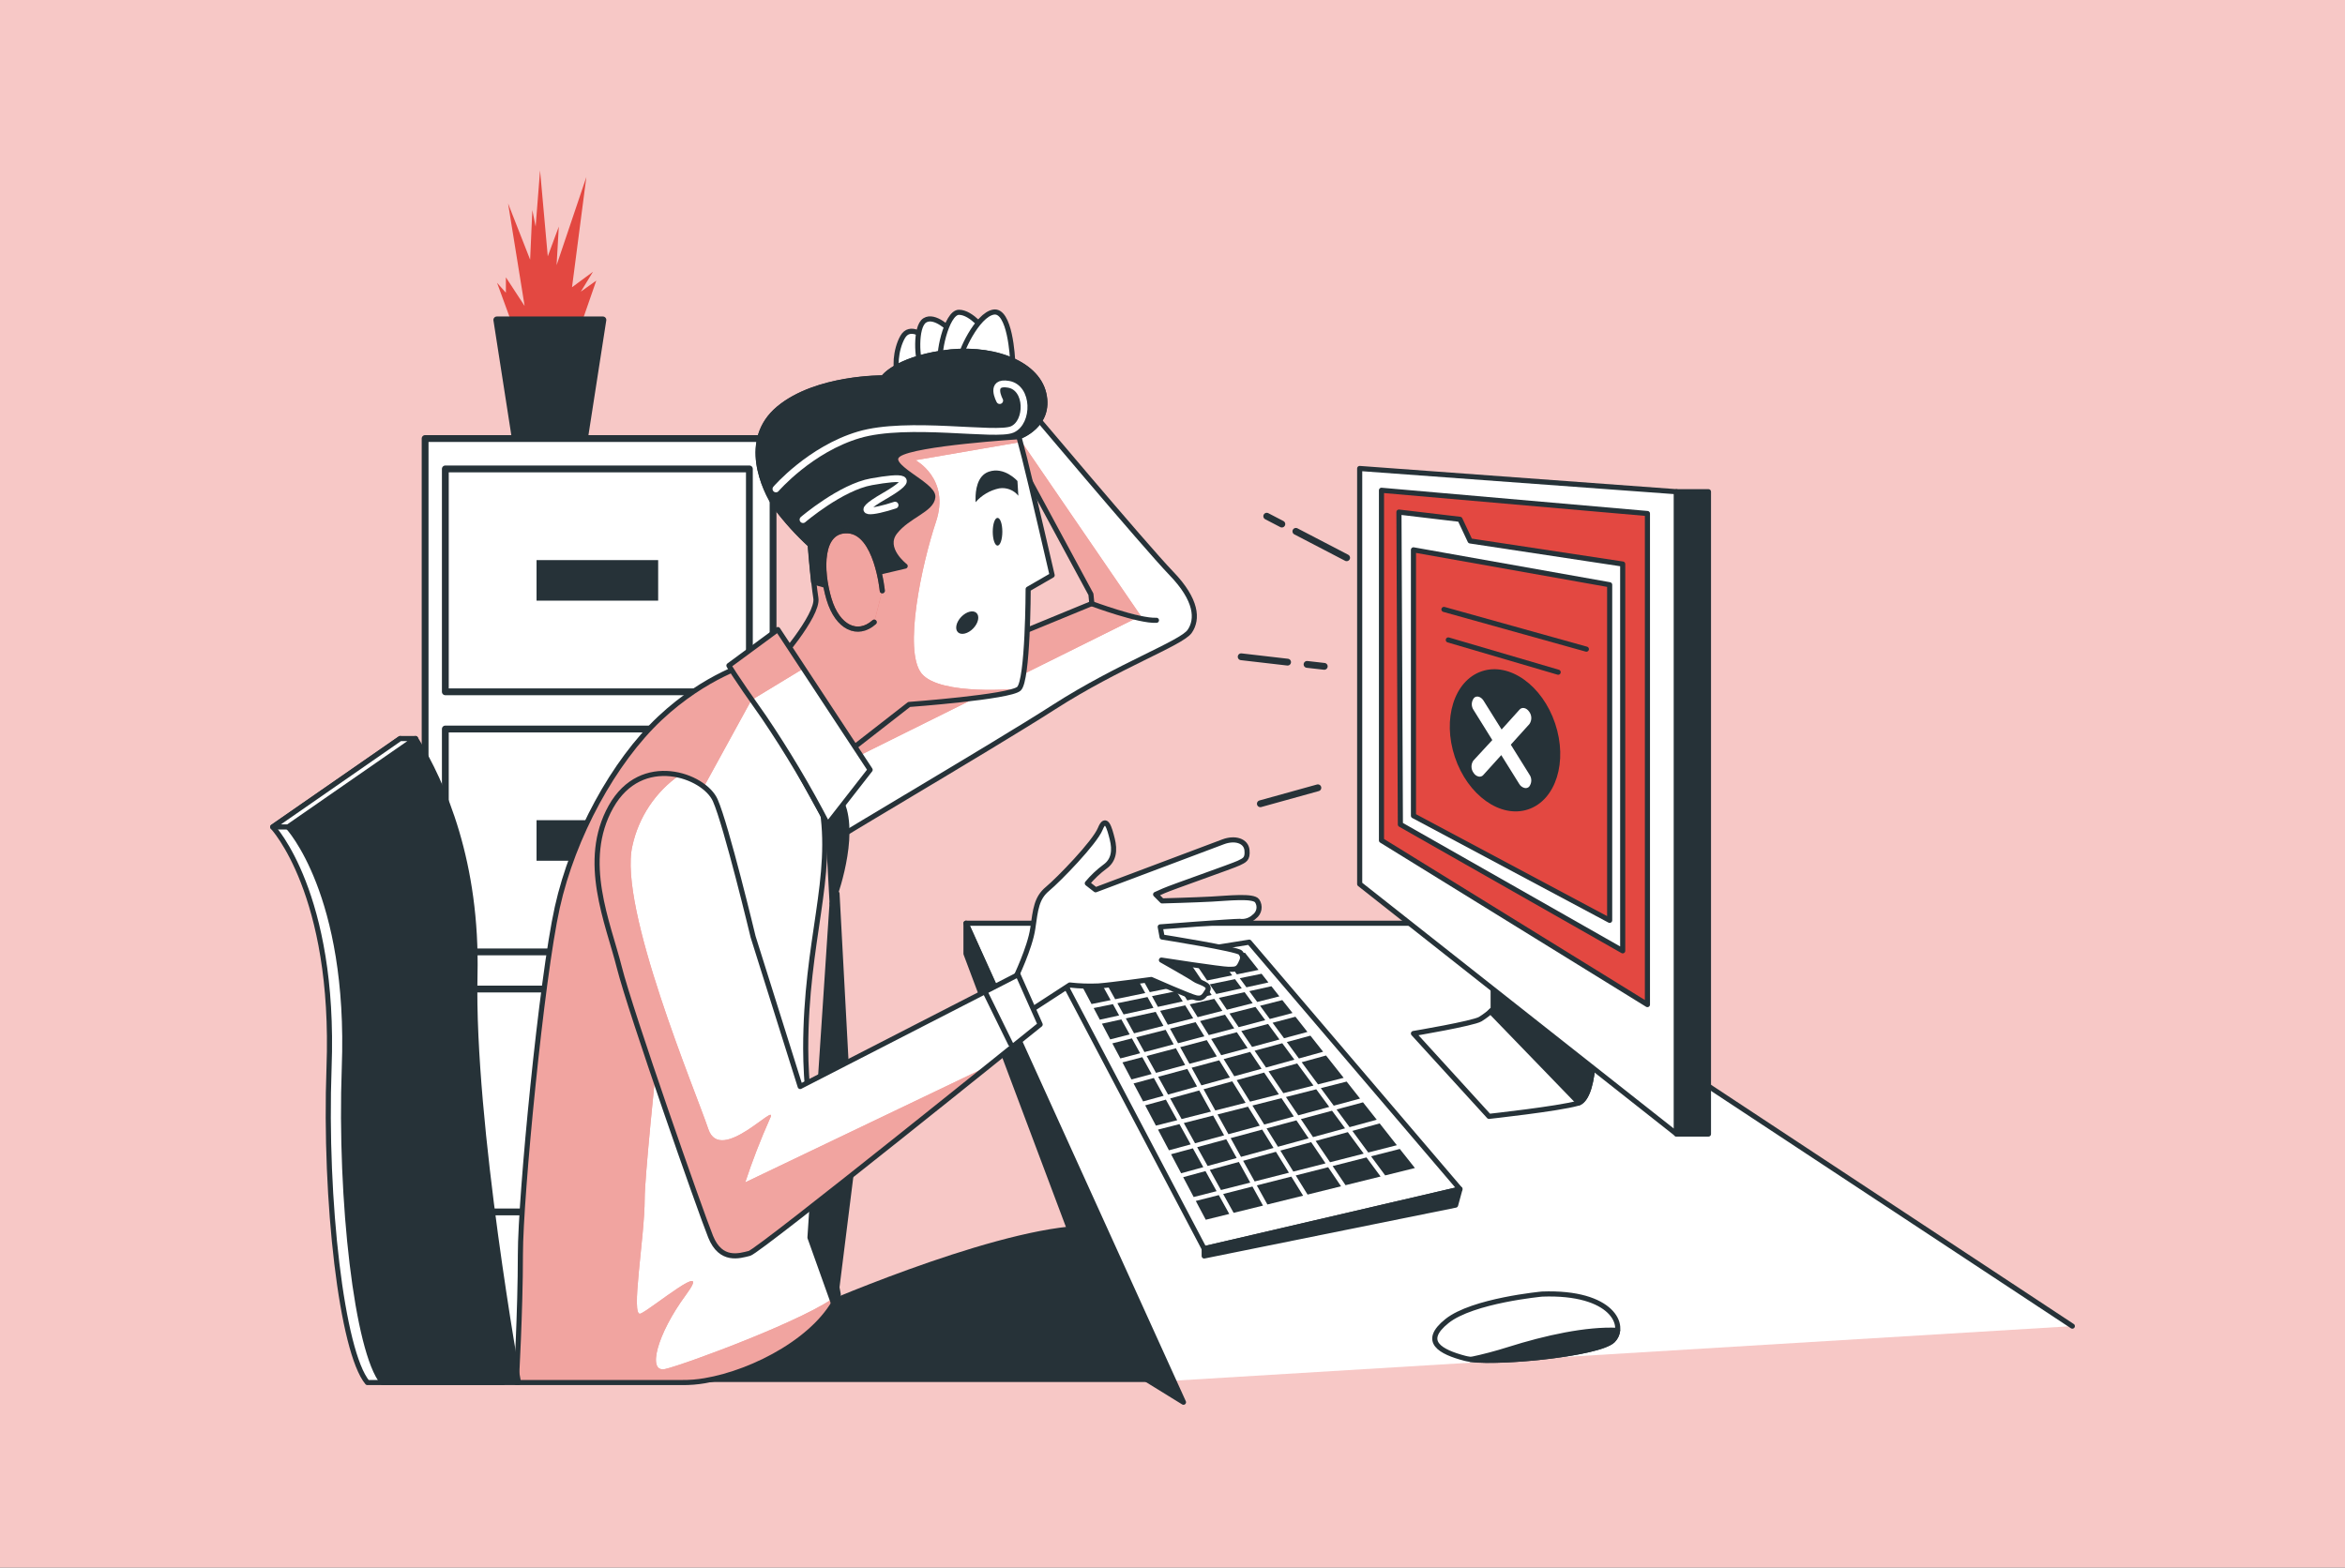 <?xml version="1.0" encoding="UTF-8"?> <svg xmlns="http://www.w3.org/2000/svg" width="344" height="230" viewBox="0 0 344 230" fill="none"><rect x="0" y="0" width="344" height="230" fill="#333333" stroke="none"/><g clip-path="url(#clip0_210_514)"><rect width="344" height="230" fill="white"></rect><path d="M-33 -32H363V250H-33V-32Z" fill="#E34841" fill-opacity="0.3"></path><path d="M171.697 202.616L141.707 135.462H214.38L304 194.578" fill="white"></path><path d="M171.697 202.616L141.707 135.462H214.38L304 194.578" stroke="#263238" stroke-width="0.75" stroke-linecap="round" stroke-linejoin="round"></path><path d="M164.258 199.972L141.707 139.941V135.462L173.61 205.745L164.258 199.972Z" fill="#263238" stroke="#263238" stroke-width="0.75" stroke-linecap="round" stroke-linejoin="round"></path><path d="M183.256 138.24L214.168 174.474L176.646 183.215L155.326 142.712L183.256 138.24Z" fill="white" stroke="#263238" stroke-width="0.75" stroke-linecap="round" stroke-linejoin="round"></path><path d="M176.648 183.215V184.284L213.529 176.823L214.169 174.474L176.648 183.215Z" fill="#263238" stroke="#263238" stroke-width="0.75" stroke-linecap="round" stroke-linejoin="round"></path><path d="M182.09 151.277L183.672 153.611L187.694 152.521L186.02 150.243L182.09 151.277Z" fill="#263238"></path><path d="M197.314 165.558L195.402 162.97L190.831 164.201L192.617 166.845L197.314 165.558Z" fill="#263238"></path><path d="M178.806 146.411L179.98 148.154L183.763 147.191L182.575 145.574L178.806 146.411Z" fill="#263238"></path><path d="M186.091 157.19L188.257 160.397L192.68 159.279L190.289 156.037L186.091 157.19Z" fill="#263238"></path><path d="M197.545 158.695L193.755 159.658L195.654 162.232L199.514 161.191L197.545 158.695Z" fill="#263238"></path><path d="M188.643 160.959L190.45 163.645L194.993 162.415L193.087 159.827L188.643 160.959Z" fill="#263238"></path><path d="M174.524 147.36L175.691 149.244L179.32 148.316L178.131 146.558L174.524 147.36Z" fill="#263238"></path><path d="M184.045 154.167L185.719 156.635L189.882 155.482L188.102 153.07L184.045 154.167Z" fill="#263238"></path><path d="M180.359 148.71L181.709 150.714L185.605 149.687L184.17 147.74L180.359 148.71Z" fill="#263238"></path><path d="M172.174 153.231L170.993 151.101L166.683 152.198L167.885 154.364L172.174 153.231Z" fill="#263238"></path><path d="M165.979 158.386L168.94 157.591L167.569 155.116L164.657 155.882L165.979 158.386Z" fill="#263238"></path><path d="M173.244 145.293L174.165 146.783L177.744 145.989L176.781 144.568L173.244 145.293Z" fill="#263238"></path><path d="M170.67 150.517L169.531 148.464L165.15 149.427L166.36 151.614L170.67 150.517Z" fill="#263238"></path><path d="M168.99 146.157L169.862 147.733L173.504 146.931L172.569 145.426L168.99 146.157Z" fill="#263238"></path><path d="M162.864 152.507L165.719 151.776L164.496 149.575L161.648 150.201L162.864 152.507Z" fill="#263238"></path><path d="M163.913 147.198L164.827 148.844L169.208 147.88L168.329 146.291L163.913 147.198Z" fill="#263238"></path><path d="M177.674 152.444L179.151 154.828L183.019 153.787L181.437 151.452L177.674 152.444Z" fill="#263238"></path><path d="M187.603 160.566L185.444 157.373L181.415 158.484L183.37 161.641L187.603 160.566Z" fill="#263238"></path><path d="M170.185 148.316L171.311 150.355L175.037 149.406L173.863 147.508L170.185 148.316Z" fill="#263238"></path><path d="M171.029 161.346L167.992 162.183L169.567 165.157L172.696 164.363L171.029 161.346Z" fill="#263238"></path><path d="M179.502 155.397L181.063 157.915L185.064 156.818L183.397 154.342L179.502 155.397Z" fill="#263238"></path><path d="M176.676 152.05L175.389 149.976L171.635 150.932L172.816 153.07L176.676 152.05Z" fill="#263238"></path><path d="M183.73 174.095L179.433 175.192L180.966 177.955L185.277 176.893L183.73 174.095Z" fill="#263238"></path><path d="M177.076 143.858L180.754 143.106L178.778 140.42L175.156 141.017L177.076 143.858Z" fill="#263238"></path><path d="M168.005 145.707L166.226 142.494L161.718 143.239L163.589 146.614L168.005 145.707Z" fill="#263238"></path><path d="M173.856 156.262L172.499 153.808L168.209 154.94L169.581 157.415L173.856 156.262Z" fill="#263238"></path><path d="M184.804 165.171L183.074 162.38L178.602 163.519L180.205 166.416L184.804 165.171Z" fill="#263238"></path><path d="M182.723 161.81L180.768 158.66L176.556 159.82L178.279 162.935L182.723 161.81Z" fill="#263238"></path><path d="M189.797 163.821L187.983 161.128L183.722 162.211L185.452 164.996L189.797 163.821Z" fill="#263238"></path><path d="M178.504 155.003L177.028 152.613L173.132 153.646L174.489 156.086L178.504 155.003Z" fill="#263238"></path><path d="M176.043 149.814L177.323 151.874L181.056 150.89L179.699 148.879L176.043 149.814Z" fill="#263238"></path><path d="M180.417 158.097L178.856 155.573L174.806 156.663L176.24 159.251L180.417 158.097Z" fill="#263238"></path><path d="M191.97 167.028L190.177 164.384L185.803 165.565L187.47 168.258L191.97 167.028Z" fill="#263238"></path><path d="M189.079 172.07L187.173 168.997L182.363 170.319L184.051 173.349L189.079 172.07Z" fill="#263238"></path><path d="M174.665 167.914L173.02 164.939L169.876 165.741L171.48 168.779L174.665 167.914Z" fill="#263238"></path><path d="M169.263 158.168L166.289 158.969L167.688 161.606L170.705 160.776L169.263 158.168Z" fill="#263238"></path><path d="M183.406 173.518L181.732 170.487L177.471 171.655L179.109 174.608L183.406 173.518Z" fill="#263238"></path><path d="M175.6 159.419L174.172 156.839L169.897 157.992L171.345 160.601L175.6 159.419Z" fill="#263238"></path><path d="M177.464 144.428L178.42 145.841L182.161 145.011L181.169 143.668L177.464 144.428Z" fill="#263238"></path><path d="M161.339 149.617L164.173 148.991L163.259 147.332L160.432 147.908L161.339 149.617Z" fill="#263238"></path><path d="M172.879 144.709L176.394 143.992L174.461 141.13L171.015 141.699L172.879 144.709Z" fill="#263238"></path><path d="M168.667 145.574L172.218 144.849L170.334 141.812L166.895 142.381L168.667 145.574Z" fill="#263238"></path><path d="M167.253 154.539L166.044 152.359L163.175 153.091L164.349 155.299L167.253 154.539Z" fill="#263238"></path><path d="M181.443 142.965L184.622 142.311L182.625 139.787L179.481 140.3L181.443 142.965Z" fill="#263238"></path><path d="M162.928 146.748L161.044 143.345L158.259 143.809L160.123 147.318L162.928 146.748Z" fill="#263238"></path><path d="M178.793 175.353L175.417 176.211L176.88 178.968L180.326 178.117L178.793 175.353Z" fill="#263238"></path><path d="M194.832 171.261L190.078 172.47L191.815 175.276L196.723 174.06L194.832 171.261Z" fill="#263238"></path><path d="M189.431 172.639L184.368 173.926L185.922 176.732L191.161 175.438L189.431 172.639Z" fill="#263238"></path><path d="M200.457 169.826L195.493 171.092L197.384 173.898L202.524 172.625L200.457 169.826Z" fill="#263238"></path><path d="M205.344 168.582L201.125 169.658L203.199 172.463L207.559 171.38L205.344 168.582Z" fill="#263238"></path><path d="M176.837 171.83L173.567 172.723L175.107 175.635L178.468 174.777L176.837 171.83Z" fill="#263238"></path><path d="M186.823 168.434L185.157 165.741L180.53 166.993L182.049 169.742L186.823 168.434Z" fill="#263238"></path><path d="M194.451 170.698L192.342 167.583L187.82 168.821L189.726 171.901L194.451 170.698Z" fill="#263238"></path><path d="M181.414 169.911L179.888 167.161L175.62 168.322L177.153 171.078L181.414 169.911Z" fill="#263238"></path><path d="M173.265 172.147L176.521 171.254L174.988 168.49L171.789 169.355L173.265 172.147Z" fill="#263238"></path><path d="M177.639 163.104L175.923 159.996L171.662 161.17L173.335 164.194L177.639 163.104Z" fill="#263238"></path><path d="M200.049 169.271L197.722 166.114L192.996 167.407L195.113 170.53L200.049 169.271Z" fill="#263238"></path><path d="M179.573 166.585L177.963 163.681L173.66 164.778L175.305 167.745L179.573 166.585Z" fill="#263238"></path><path d="M190.949 155.854L193.347 159.103L197.109 158.147L194.522 154.87L190.949 155.854Z" fill="#263238"></path><path d="M186.274 149.512L189.607 148.633L188.109 146.741L184.847 147.571L186.274 149.512Z" fill="#263238"></path><path d="M183.264 145.426L184.431 147.015L187.68 146.193L186.506 144.709L183.264 145.426Z" fill="#263238"></path><path d="M204.909 168.033L202.392 164.834L198.384 165.931L200.718 169.102L204.909 168.033Z" fill="#263238"></path><path d="M186.682 150.067L188.362 152.338L191.794 151.41L190.036 149.181L186.682 150.067Z" fill="#263238"></path><path d="M196.062 162.788L197.975 165.382L201.962 164.292L199.944 161.74L196.062 162.788Z" fill="#263238"></path><path d="M182.843 144.864L186.07 144.153L185.065 142.874L181.865 143.528L182.843 144.864Z" fill="#263238"></path><path d="M190.543 155.306L194.094 154.321L192.231 151.959L188.771 152.894L190.543 155.306Z" fill="#263238"></path><path d="M219.07 142.29V148.042C218.486 148.607 217.842 149.107 217.151 149.533C216.089 150.173 207.348 151.642 207.348 151.642L218.43 163.8C218.43 163.8 228.591 162.689 231.439 161.88C234.421 161.023 233.781 150.151 233.781 150.151L219.07 142.29Z" fill="white" stroke="#263238" stroke-width="0.75" stroke-linecap="round" stroke-linejoin="round"></path><path d="M219.07 142.29V148.042C219.07 148.042 218.915 148.197 218.662 148.422L231.622 161.824C234.392 160.58 233.781 150.173 233.781 150.173L219.07 142.29Z" fill="#263238" stroke="#263238" stroke-width="0.75" stroke-linecap="round" stroke-linejoin="round"></path><path d="M199.459 68.738V129.71L245.932 166.374V72.148L199.459 68.738Z" fill="white" stroke="#263238" stroke-width="0.75" stroke-linecap="round" stroke-linejoin="round"></path><path d="M202.657 71.937V123.311L241.67 147.402V75.347L202.657 71.937Z" fill="#E34841" stroke="#263238" stroke-width="0.75" stroke-linecap="round" stroke-linejoin="round"></path><path d="M250.622 72.148H245.932V166.395H250.622V72.148Z" fill="#263238" stroke="#263238" stroke-width="0.75" stroke-linecap="round" stroke-linejoin="round"></path><path d="M205.218 75.137L205.429 120.97L238.042 139.512V82.759L215.66 79.37L214.169 76.198L205.218 75.137Z" fill="white" stroke="#263238" stroke-width="0.75" stroke-linecap="round" stroke-linejoin="round"></path><path d="M207.348 80.678V119.69L236.129 135.04V85.797L207.348 80.678Z" fill="#E34841" stroke="#263238" stroke-width="0.75" stroke-linecap="round" stroke-linejoin="round"></path><path d="M224.18 118.756C228.241 117.392 230.01 111.751 228.131 106.155C226.252 100.559 221.437 97.127 217.376 98.491C213.316 99.854 211.547 105.496 213.426 111.092C215.305 116.688 220.12 120.119 224.18 118.756Z" fill="#263238"></path><path d="M221.628 109.262L224.364 106.231C224.548 105.961 224.643 105.64 224.634 105.313C224.625 104.986 224.513 104.67 224.315 104.41C223.907 103.826 223.267 103.707 222.908 104.122L220.278 107.04L217.641 102.821C217.262 102.209 216.622 102.019 216.235 102.399C216.031 102.651 215.915 102.962 215.905 103.286C215.895 103.61 215.991 103.928 216.179 104.192L218.914 108.587L216.13 111.603C215.945 111.874 215.851 112.196 215.861 112.523C215.871 112.85 215.985 113.166 216.186 113.425C216.346 113.679 216.598 113.863 216.889 113.938C217.016 113.969 217.148 113.965 217.273 113.925C217.397 113.885 217.507 113.812 217.592 113.713L220.229 110.795L222.859 115.014C223.021 115.301 223.288 115.513 223.604 115.604C223.726 115.643 223.855 115.647 223.979 115.617C224.103 115.588 224.217 115.525 224.308 115.436C224.509 115.183 224.623 114.871 224.632 114.547C224.641 114.224 224.544 113.906 224.357 113.643L221.628 109.262Z" fill="white"></path><path d="M212.46 93.897L228.576 98.63" stroke="#263238" stroke-width="0.75" stroke-linecap="round" stroke-linejoin="round"></path><path d="M211.82 89.418L232.712 95.247" stroke="#263238" stroke-width="0.75" stroke-linecap="round" stroke-linejoin="round"></path><path d="M226.222 189.874C226.222 189.874 216.033 190.816 212.264 193.833C208.495 196.85 211.321 198.361 214.9 199.304C218.48 200.246 234.519 198.734 236.593 196.66C238.668 194.585 236.593 189.494 226.222 189.874Z" fill="white" stroke="#263238" stroke-width="0.75" stroke-linecap="round" stroke-linejoin="round"></path><path d="M236.593 196.688C236.994 196.288 237.243 195.761 237.297 195.197C232.733 194.972 226.749 196.294 221.313 198.01C219.478 198.594 217.615 199.084 215.73 199.479C220.47 200.049 234.653 198.6 236.593 196.688Z" fill="#263238" stroke="#263238" stroke-width="0.75" stroke-linecap="round" stroke-linejoin="round"></path><path d="M190.099 77.963L197.545 81.838" stroke="#263238" stroke-linecap="round" stroke-linejoin="round"></path><path d="M185.825 75.741L188.04 76.894" stroke="#263238" stroke-linecap="round" stroke-linejoin="round"></path><path d="M191.737 97.484L194.261 97.772" stroke="#263238" stroke-linecap="round" stroke-linejoin="round"></path><path d="M182.075 96.365L188.881 97.153" stroke="#263238" stroke-linecap="round" stroke-linejoin="round"></path><path d="M193.325 115.59L184.887 117.932" stroke="#263238" stroke-linecap="round" stroke-linejoin="round"></path><path d="M75.342 48.127L72.916 41.496L74.21 42.952V40.688L76.959 44.893L74.533 29.852L77.768 38.1L78.091 30.822L78.576 33.248L79.223 25L80.355 37.615L81.973 33.248L81.649 38.909L86.016 25.97L83.913 42.144L86.986 39.879L85.207 42.79L87.471 41.173L84.891 48.613L75.503 48.774" fill="#E34841"></path><path d="M85.721 64.462H75.609L72.88 46.939H88.442L85.721 64.462Z" fill="#263238" stroke="#263238" stroke-linecap="round" stroke-linejoin="round"></path><path d="M113.405 64.343H62.362V200.133H113.405V64.343Z" fill="white" stroke="#263238" stroke-linecap="round" stroke-linejoin="round"></path><path d="M109.931 68.801H65.328V101.506H109.931V68.801Z" stroke="#263238" stroke-linecap="round" stroke-linejoin="round"></path><path d="M96.549 82.182H78.71V88.131H96.549V82.182Z" fill="#263238"></path><path d="M109.931 106.962H65.328V139.667H109.931V106.962Z" stroke="#263238" stroke-linecap="round" stroke-linejoin="round"></path><path d="M96.549 120.344H78.71V126.293H96.549V120.344Z" fill="#263238"></path><path d="M109.931 145.117H65.328V177.822H109.931V145.117Z" stroke="#263238" stroke-linecap="round" stroke-linejoin="round"></path><path d="M96.549 158.498H78.71V164.447H96.549V158.498Z" fill="#263238"></path><path d="M118.876 192.384C118.876 192.384 144.457 181.084 158.212 180.233L168.246 202.405H92.457L118.876 192.384Z" fill="#263238" stroke="#263238" stroke-width="0.75" stroke-linecap="round" stroke-linejoin="round"></path><path d="M150.013 58.795C150.013 58.795 168.021 80.185 171.811 84.109C175.602 88.033 175.742 90.881 174.519 92.639C173.295 94.397 164.098 97.652 154.619 103.742C145.14 109.831 118.194 125.54 117.927 126.089C117.66 126.637 115.079 107.103 115.079 107.103L160.167 88.553L160.033 87.196L145.407 60.117L150.013 58.795Z" fill="white"></path><path d="M167.346 90.367L146.447 59.849L145.442 60.145L160.068 87.224L160.201 88.581L115.114 107.131C115.114 107.131 115.163 107.469 115.233 108.038L118.172 114.782L167.346 90.367Z" fill="#E34841"></path><path opacity="0.5" d="M167.346 90.367L146.447 59.849L145.442 60.145L160.068 87.224L160.201 88.581L115.114 107.131C115.114 107.131 115.163 107.469 115.233 108.038L118.172 114.782L167.346 90.367Z" fill="white"></path><path d="M150.013 58.795C150.013 58.795 168.021 80.185 171.811 84.109C175.602 88.033 175.742 90.881 174.519 92.639C173.295 94.397 164.098 97.652 154.619 103.742C145.14 109.831 118.194 125.54 117.927 126.089C117.66 126.637 115.079 107.103 115.079 107.103L160.167 88.553L160.033 87.196L145.407 60.117L150.013 58.795Z" stroke="#263238" stroke-width="0.75" stroke-linecap="round" stroke-linejoin="round"></path><path d="M135.659 49.45C135.659 49.45 133.494 47.551 132.411 49.45C131.328 51.348 131.194 54.456 131.869 54.73C132.544 55.005 135.252 54.597 135.659 53.781C136.067 52.965 135.659 49.45 135.659 49.45Z" fill="white" stroke="#263238" stroke-width="0.75" stroke-linecap="round" stroke-linejoin="round"></path><path d="M139.45 48.5C139.45 48.5 137.151 46.067 135.66 47.01C134.169 47.952 134.577 53.106 135.118 53.514C135.66 53.922 138.909 52.811 139.338 52.157C139.766 51.503 139.45 48.5 139.45 48.5Z" fill="white" stroke="#263238" stroke-width="0.75" stroke-linecap="round" stroke-linejoin="round"></path><path d="M144.598 48.634C144.598 48.634 142.566 45.821 140.675 45.821C138.783 45.821 137.419 52.593 138.101 53.134C138.783 53.676 143.241 53.001 143.515 52.593C143.95 51.294 144.311 49.972 144.598 48.634V48.634Z" fill="white" stroke="#263238" stroke-width="0.75" stroke-linecap="round" stroke-linejoin="round"></path><path d="M148.556 53.24C148.556 52.431 148.155 45.385 145.743 45.793C143.331 46.201 140.736 51.889 140.87 52.825C141.004 53.76 148.556 53.24 148.556 53.24Z" fill="white" stroke="#263238" stroke-width="0.75" stroke-linecap="round" stroke-linejoin="round"></path><path d="M160.167 88.581C160.167 88.581 167.072 91.155 169.645 91.014Z" fill="white"></path><path d="M160.167 88.581C160.167 88.581 167.072 91.155 169.645 91.014" stroke="#263238" stroke-width="0.75" stroke-linecap="round" stroke-linejoin="round"></path><path d="M103.384 202.587C110.739 201.35 120.162 196.294 122.967 189.93C120.858 178.897 118.193 163.357 118.193 153.85C118.193 137.874 122.412 128.803 120.492 117.988C118.572 107.173 114.536 100.12 110.205 97.272C110.205 97.272 103.574 99.03 96.802 105.394C90.031 111.758 84.075 122.699 81.754 133.127C79.434 143.556 76.34 175.642 76.34 184.037C76.34 192.433 75.735 202.855 75.735 202.855C83.843 202.855 91.95 202.855 100.058 202.855C101.172 202.865 102.285 202.776 103.384 202.587V202.587Z" fill="white"></path><path d="M122.967 189.923C118.847 193.439 100.29 200.267 97.583 200.872C94.875 201.476 96.38 195.753 100.592 190.036C104.804 184.319 95.473 192.145 93.968 192.743C92.463 193.341 94.573 181.605 94.573 175.867C94.573 170.129 99.995 121.385 99.995 121.385L110.226 102.715L113.742 100.606C112.76 99.3 111.572 98.163 110.226 97.237C110.226 97.237 103.595 98.995 96.823 105.359C90.052 111.723 84.075 122.699 81.754 133.128C79.434 143.556 76.34 175.642 76.34 184.038C76.34 192.434 75.735 202.855 75.735 202.855C83.843 202.855 91.95 202.855 100.058 202.855C101.168 202.855 102.277 202.756 103.37 202.559C110.739 201.35 120.162 196.294 122.967 189.923Z" fill="#E34841"></path><path opacity="0.5" d="M122.967 189.923C118.847 193.439 100.29 200.267 97.583 200.872C94.875 201.476 96.38 195.753 100.592 190.036C104.804 184.319 95.473 192.145 93.968 192.743C92.463 193.341 94.573 181.605 94.573 175.867C94.573 170.129 99.995 121.385 99.995 121.385L110.226 102.715L113.742 100.606C112.76 99.3 111.572 98.163 110.226 97.237C110.226 97.237 103.595 98.995 96.823 105.359C90.052 111.723 84.075 122.699 81.754 133.128C79.434 143.556 76.34 175.642 76.34 184.038C76.34 192.434 75.735 202.855 75.735 202.855C83.843 202.855 91.95 202.855 100.058 202.855C101.168 202.855 102.277 202.756 103.37 202.559C110.739 201.35 120.162 196.294 122.967 189.923Z" fill="white"></path><path d="M103.384 202.587C110.739 201.35 120.162 196.294 122.967 189.93C120.858 178.897 118.193 163.357 118.193 153.85C118.193 137.874 122.412 128.803 120.492 117.988C118.572 107.173 114.536 100.12 110.205 97.272C110.205 97.272 103.574 99.03 96.802 105.394C90.031 111.758 84.075 122.699 81.754 133.127C79.434 143.556 76.34 175.642 76.34 184.037C76.34 192.433 75.735 202.855 75.735 202.855C83.843 202.855 91.95 202.855 100.058 202.855C101.172 202.865 102.285 202.776 103.384 202.587V202.587Z" stroke="#263238" stroke-width="0.75" stroke-linecap="round" stroke-linejoin="round"></path><path d="M109.813 99.762L121.443 120.942L122.069 132.558C122.069 132.558 125.311 124.275 123.869 118.867C122.428 113.46 109.813 99.762 109.813 99.762Z" fill="#263238" stroke="#263238" stroke-width="0.75" stroke-linecap="round" stroke-linejoin="round"></path><path d="M122.06 132.565L118.819 181.583L122.426 191.674L124.95 171.486L122.785 131.116L122.06 132.565Z" fill="#263238" stroke="#263238" stroke-width="0.75" stroke-linecap="round" stroke-linejoin="round"></path><path d="M118.868 79.911C118.868 79.911 119.276 85.192 119.684 87.766C120.091 90.339 113.728 97.54 113.728 97.54L122.932 111.484L133.36 103.362C133.36 103.362 148.127 102.279 149.47 101.056C150.813 99.832 150.827 86.437 150.827 86.437L154.343 84.404C154.343 84.404 151.094 70.341 150.286 67.205L149.47 64.097C149.47 64.097 154.21 62.465 153.127 57.768C152.044 53.071 145.139 50.736 138.233 51.805C131.328 52.874 129.57 55.462 129.57 55.462C129.57 55.462 119.817 55.328 114.269 59.934C108.721 64.54 112.103 71.846 113.861 74.419C115.357 76.4 117.033 78.239 118.868 79.911V79.911Z" fill="white"></path><path d="M135.196 98.827C132.489 95.515 135.196 82.871 137.306 76.55C139.415 70.228 134.296 67.521 134.296 67.521L149.668 64.87L149.457 64.076C150.496 63.669 151.421 63.015 152.15 62.17L152.979 57.283C151.573 52.839 144.914 50.701 138.213 51.749C131.308 52.832 129.55 55.405 129.55 55.405C129.55 55.405 119.797 55.272 114.248 59.878C108.7 64.483 112.083 71.789 113.841 74.363C115.334 76.364 117.01 78.221 118.847 79.911C118.847 79.911 119.255 85.192 119.663 87.766C120.071 90.339 113.728 97.54 113.728 97.54L122.933 111.484L133.361 103.362C133.361 103.362 144.612 102.532 148.381 101.513L149.471 101.056C149.471 101.056 137.917 102.139 135.196 98.827Z" fill="#E34841"></path><path opacity="0.5" d="M135.196 98.827C132.489 95.515 135.196 82.871 137.306 76.55C139.415 70.228 134.296 67.521 134.296 67.521L149.668 64.87L149.457 64.076C150.496 63.669 151.421 63.015 152.15 62.17L152.979 57.283C151.573 52.839 144.914 50.701 138.213 51.749C131.308 52.832 129.55 55.405 129.55 55.405C129.55 55.405 119.797 55.272 114.248 59.878C108.7 64.483 112.083 71.789 113.841 74.363C115.334 76.364 117.01 78.221 118.847 79.911C118.847 79.911 119.255 85.192 119.663 87.766C120.071 90.339 113.728 97.54 113.728 97.54L122.933 111.484L133.361 103.362C133.361 103.362 144.612 102.532 148.381 101.513L149.471 101.056C149.471 101.056 137.917 102.139 135.196 98.827Z" fill="white"></path><path d="M143.108 73.688C143.108 73.688 143.108 73.477 143.108 73.147C143.108 72.099 143.284 69.835 145.034 69.216C147.334 68.407 149.254 70.573 149.254 70.573L149.387 72.739C149.056 72.325 148.621 72.007 148.127 71.817C147.633 71.626 147.097 71.571 146.574 71.656C145.229 71.939 144.012 72.652 143.108 73.688V73.688Z" fill="#263238"></path><path d="M147.038 78.019C147.038 79.138 146.729 80.052 146.335 80.052C145.941 80.052 145.632 79.138 145.632 78.019C145.632 76.901 145.934 75.987 146.335 75.987C146.736 75.987 147.038 76.894 147.038 78.019Z" fill="#263238"></path><path d="M142.77 92.203C142.018 92.983 141.012 93.236 140.527 92.772C140.042 92.308 140.26 91.288 141.012 90.508C141.765 89.727 142.763 89.474 143.248 89.938C143.734 90.403 143.523 91.422 142.77 92.203Z" fill="#263238"></path><path d="M118.868 79.911C118.868 79.911 119.276 85.192 119.684 87.766C120.091 90.339 113.728 97.54 113.728 97.54L122.932 111.484L133.36 103.362C133.36 103.362 148.127 102.279 149.47 101.056C150.813 99.832 150.827 86.437 150.827 86.437L154.343 84.404C154.343 84.404 151.094 70.341 150.286 67.205L149.47 64.097C149.47 64.097 154.21 62.465 153.127 57.768C152.044 53.071 145.139 50.736 138.233 51.805C131.328 52.874 129.57 55.462 129.57 55.462C129.57 55.462 119.817 55.328 114.269 59.934C108.721 64.54 112.103 71.846 113.861 74.419C115.357 76.4 117.033 78.239 118.868 79.911V79.911Z" stroke="#263238" stroke-width="0.75" stroke-linecap="round" stroke-linejoin="round"></path><path d="M131.87 66.642C134.31 65.018 149.45 64.076 149.45 64.076C149.45 64.076 154.189 62.444 153.106 57.747C152.023 53.05 145.118 50.715 138.213 51.784C131.308 52.853 129.55 55.441 129.55 55.441C129.55 55.441 119.797 55.307 114.248 59.913C108.7 64.519 112.083 71.825 113.841 74.398C115.334 76.399 117.01 78.256 118.847 79.946C118.847 79.946 119.072 82.843 119.354 85.396L123.573 86.584L128.178 84.144L132.784 83.061C132.784 83.061 129.395 80.488 131.294 78.055C133.192 75.622 136.708 74.806 136.842 72.907C136.975 71.009 129.43 68.266 131.87 66.642Z" fill="#263238" stroke="#263238" stroke-width="0.75" stroke-linecap="round" stroke-linejoin="round"></path><path d="M146.652 58.774C146.652 58.774 145.062 55.862 147.974 56.39C150.885 56.917 150.885 61.952 148.501 63.007C146.117 64.061 133.151 61.685 125.999 63.801C118.848 65.918 113.827 71.74 113.827 71.74" stroke="white" stroke-miterlimit="10" stroke-linecap="round"></path><path d="M117.799 76.241C117.799 76.241 123.361 71.48 127.855 70.686C132.348 69.891 134.739 69.891 129.711 72.795C124.683 75.699 128.122 75.172 131.3 74.117" stroke="white" stroke-miterlimit="10" stroke-linecap="round"></path><path d="M129.43 86.683C129.43 86.683 128.621 78.153 124.423 77.886C120.225 77.619 120.359 83.708 121.61 87.906C122.862 92.104 125.829 93.454 128.241 91.288" fill="#E34841"></path><g opacity="0.5"><path d="M129.43 86.683C129.43 86.683 128.621 78.153 124.423 77.886C120.225 77.619 120.359 83.708 121.61 87.906C122.862 92.104 125.829 93.454 128.241 91.288" fill="white"></path><path d="M129.43 86.683C129.43 86.683 128.621 78.153 124.423 77.886C120.225 77.619 120.359 83.708 121.61 87.906C122.862 92.104 125.829 93.454 128.241 91.288" stroke="#263238" stroke-width="0.75" stroke-linecap="round" stroke-linejoin="round"></path></g><path d="M129.43 86.683C129.43 86.683 128.621 78.153 124.423 77.886C120.225 77.619 120.359 83.708 121.61 87.906C122.862 92.104 125.829 93.454 128.241 91.288" stroke="#263238" stroke-width="0.75" stroke-linecap="round" stroke-linejoin="round"></path><path d="M114.1 92.371L127.644 112.953L121.413 120.942C118.608 115.529 115.49 110.284 112.075 105.233C107.469 98.735 106.928 97.652 106.928 97.652L114.1 92.371Z" fill="white"></path><path d="M114.1 92.371L106.928 97.652C106.928 97.652 107.329 98.447 110.282 102.687L117.862 98.088L114.1 92.371Z" fill="#E34841"></path><path opacity="0.5" d="M114.1 92.371L106.928 97.652C106.928 97.652 107.329 98.447 110.282 102.687L117.862 98.088L114.1 92.371Z" fill="white"></path><path d="M114.1 92.371L127.644 112.953L121.413 120.942C118.608 115.529 115.49 110.284 112.075 105.233C107.469 98.735 106.928 97.652 106.928 97.652L114.1 92.371Z" stroke="#263238" stroke-width="0.75" stroke-linecap="round" stroke-linejoin="round"></path><path d="M148.929 143.556C148.929 143.556 151.094 139.084 151.502 136.243C151.91 133.402 152.044 131.77 153.668 130.42C155.292 129.07 160.573 123.649 161.403 121.617C162.233 119.584 162.753 121.483 163.161 123.107C163.569 124.732 163.428 126.222 162.078 127.172C161.127 127.878 160.263 128.694 159.504 129.605L160.721 130.554C160.721 130.554 177.646 124.19 179.411 123.522C181.176 122.854 182.794 123.382 182.927 124.739C183.061 126.096 182.526 126.229 181.711 126.637C180.895 127.045 171.965 130.153 170.741 130.695L169.525 131.236L170.474 132.185C170.474 132.185 175.347 132.052 177.787 131.918C180.227 131.785 183.877 131.377 184.418 132.185C184.66 132.547 184.752 132.989 184.676 133.417C184.6 133.845 184.361 134.228 184.01 134.485C183.726 134.758 183.383 134.963 183.008 135.084C182.633 135.206 182.235 135.242 181.844 135.188C180.628 135.188 170.2 135.997 170.2 135.997L170.474 137.487C170.474 137.487 181.577 139.245 181.978 139.787C182.379 140.328 182.386 140.602 181.978 141.411C181.57 142.22 181.275 142.227 180.22 142.227C179.165 142.227 170.376 140.87 170.376 140.87C170.376 140.87 174.707 143.31 175.249 143.717C175.79 144.125 177.682 144.421 177.14 145.342C176.599 146.263 176.331 146.558 175.516 146.425C174.7 146.291 168.885 143.717 168.885 143.717C168.885 143.717 163.063 144.526 161.15 144.667C159.742 144.732 158.331 144.685 156.931 144.526L151.516 148.042L148.929 143.556Z" fill="white" stroke="#263238" stroke-width="0.75" stroke-linecap="round" stroke-linejoin="round"></path><path d="M110.479 137.459C110.479 137.459 106.548 121.075 104.924 117.419C103.3 113.762 94.095 110.387 89.623 118.368C85.151 126.349 89.215 135.427 90.846 141.924C92.478 148.422 102.758 177.786 104.249 181.464C105.74 185.142 108.468 184.277 109.938 183.904C111.407 183.531 152.585 150.32 152.585 150.32L149.337 143.014L117.384 159.419L110.479 137.459Z" fill="white"></path><path d="M109.325 173.483C110.369 170.313 111.573 167.199 112.933 164.152C114.438 161.142 105.711 171.078 103.904 165.657C102.097 160.235 90.663 133.149 92.766 124.12C93.678 119.925 96.132 116.226 99.643 113.755C96.289 112.96 92.182 113.804 89.622 118.375C85.157 126.363 89.215 135.434 90.846 141.931C92.477 148.429 102.758 177.793 104.249 181.471C105.739 185.149 108.468 184.284 109.937 183.911C111.02 183.616 133.142 165.945 145.096 156.361L109.325 173.483Z" fill="#E34841"></path><path opacity="0.5" d="M109.325 173.483C110.369 170.313 111.573 167.199 112.933 164.152C114.438 161.142 105.711 171.078 103.904 165.657C102.097 160.235 90.663 133.149 92.766 124.12C93.678 119.925 96.132 116.226 99.643 113.755C96.289 112.96 92.182 113.804 89.622 118.375C85.157 126.363 89.215 135.434 90.846 141.931C92.477 148.429 102.758 177.793 104.249 181.471C105.739 185.149 108.468 184.284 109.937 183.911C111.02 183.616 133.142 165.945 145.096 156.361L109.325 173.483Z" fill="white"></path><path d="M110.479 137.459C110.479 137.459 106.548 121.075 104.924 117.419C103.3 113.762 94.095 110.387 89.623 118.368C85.151 126.349 89.215 135.427 90.846 141.924C92.478 148.422 102.758 177.786 104.249 181.464C105.74 185.142 108.468 184.277 109.938 183.904C111.407 183.531 152.585 150.32 152.585 150.32L149.337 143.014L117.384 159.419L110.479 137.459Z" stroke="#263238" stroke-width="0.75" stroke-linecap="round" stroke-linejoin="round"></path><path d="M144.598 145.721L148.254 153.168" stroke="#263238" stroke-width="0.75" stroke-linecap="round" stroke-linejoin="round"></path><path d="M58.705 108.362L40 121.335C40 121.335 49.219 131.081 48.269 156.649C47.566 176.176 50.147 198.347 53.895 202.855H73.809C73.809 202.855 66.925 164.883 67.417 143.127C67.804 126.595 62.839 115.119 58.705 108.362Z" fill="white" stroke="#263238" stroke-width="0.75" stroke-linecap="round" stroke-linejoin="round"></path><path d="M60.954 108.362L42.249 121.335C42.249 121.335 51.468 131.081 50.512 156.649C49.809 176.176 52.389 198.347 56.137 202.855H76.058C76.058 202.855 69.181 164.883 69.673 143.127C70.046 126.595 65.082 115.119 60.954 108.362Z" fill="#263238" stroke="#263238" stroke-width="0.75" stroke-linecap="round" stroke-linejoin="round"></path><path d="M58.705 108.362H60.955L42.25 121.335H40.007L58.705 108.362Z" fill="white" stroke="#263238" stroke-width="0.75" stroke-linecap="round" stroke-linejoin="round"></path></g><defs><clipPath id="clip0_210_514"><rect width="344" height="230" fill="white"></rect></clipPath></defs></svg> 